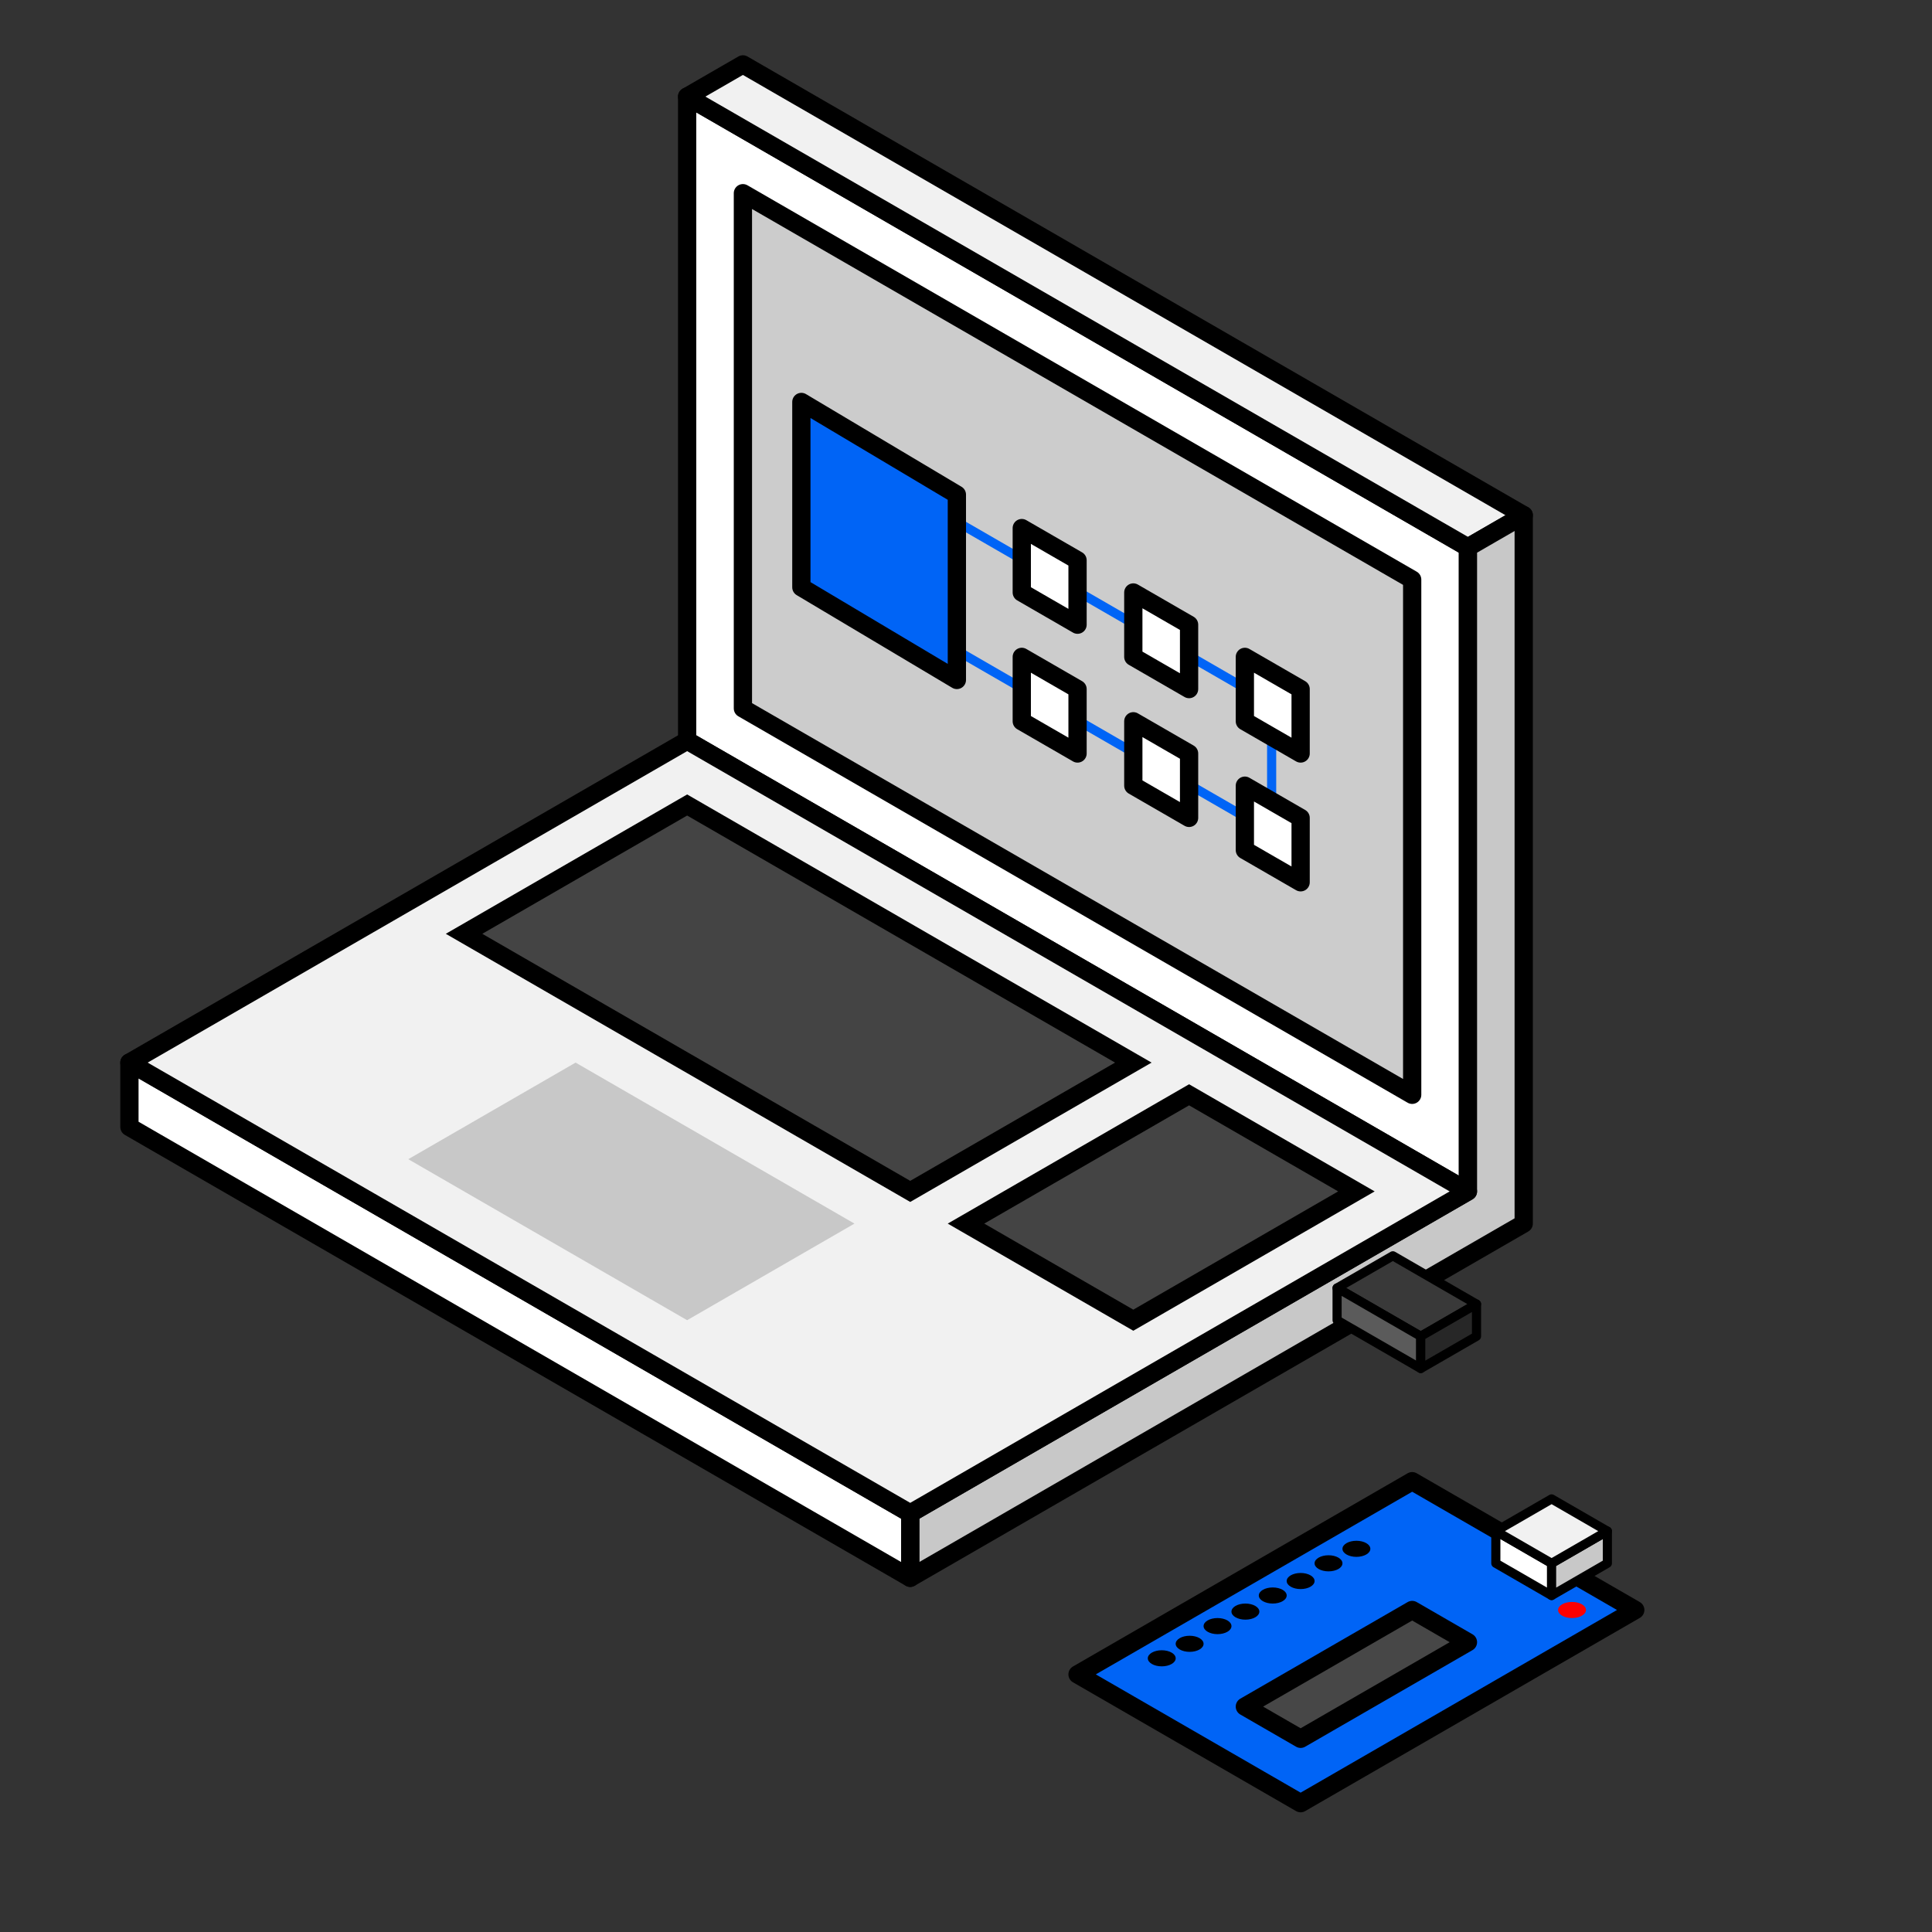 <?xml version="1.0" encoding="UTF-8" standalone="no"?>
<!-- Created with Inkscape (http://www.inkscape.org/) -->

<svg
   width="600pt"
   height="600pt"
   viewBox="0 0 211.667 211.667"
   version="1.1"
   id="svg1838"
   inkscape:version="1.2 (1:1.2.1+202207142221+cd75a1ee6d)"
   sodipodi:docname="iiot.svg"
   xmlns:inkscape="http://www.inkscape.org/namespaces/inkscape"
   xmlns:sodipodi="http://sodipodi.sourceforge.net/DTD/sodipodi-0.dtd"
   xmlns="http://www.w3.org/2000/svg"
   xmlns:svg="http://www.w3.org/2000/svg">
  <rect x="0" y="0" width="211.667" height="211.667" fill="#333333" stroke="none"/>
  <sodipodi:namedview
     id="namedview1840"
     pagecolor="#ffffff"
     bordercolor="#666666"
     borderopacity="1.0"
     inkscape:showpageshadow="2"
     inkscape:pageopacity="0.0"
     inkscape:pagecheckerboard="0"
     inkscape:deskcolor="#d1d1d1"
     inkscape:document-units="mm"
     showgrid="true"
     inkscape:lockguides="false"
     inkscape:zoom="2"
     inkscape:cx="513.25"
     inkscape:cy="300.5"
     inkscape:window-width="1846"
     inkscape:window-height="1016"
     inkscape:window-x="74"
     inkscape:window-y="27"
     inkscape:window-maximized="1"
     inkscape:current-layer="layer1">
    <inkscape:grid
       units="pt"
       spacingy="3.528"
       empspacing="10"
       type="axonomgrid"
       id="grid2205"
       snapvisiblegridlinesonly="true"
       originx="105.833"
       originy="105.833"
       visible="true"
       enabled="true" />
    <sodipodi:guide
       position="0,211.667"
       orientation="0,800"
       inkscape:locked="false"
       id="guide2263" />
    <sodipodi:guide
       position="211.667,211.667"
       orientation="800,0"
       inkscape:locked="false"
       id="guide2265" />
    <sodipodi:guide
       position="211.667,0"
       orientation="0,-800"
       inkscape:locked="false"
       id="guide2267" />
    <sodipodi:guide
       position="0,0"
       orientation="-800,0"
       inkscape:locked="false"
       id="guide2269" />
  </sodipodi:namedview>
  <defs
     id="defs1835" />
  <g
     inkscape:label="Layer 1"
     inkscape:groupmode="layer"
     id="layer1">
    <path
       style="fill:#ffffff;fill-opacity:1;stroke:#000000;stroke-width:2;stroke-linecap:round;stroke-linejoin:round;stroke-dasharray:none;stroke-opacity:1"
       d="M 75.282,10.583 160.826,59.972 V 130.528 L 75.282,81.139 Z"
       id="path2271" />
    <path
       style="fill:#f1f1f1;fill-opacity:1;stroke:#000000;stroke-width:2;stroke-linecap:round;stroke-linejoin:round;stroke-dasharray:none;stroke-opacity:1"
       d="m 75.282,10.583 6.11,-3.528 85.544,49.389 -6.11,3.528 z"
       id="path2273" />
    <path
       style="fill:#c8c8c8;fill-opacity:1;stroke:#000000;stroke-width:2;stroke-linecap:round;stroke-linejoin:round;stroke-dasharray:none;stroke-opacity:1"
       d="m 160.826,59.972 6.11,-3.528 v 77.611 l -67.213,38.806 v -7.056 l 61.103,-35.278 z"
       id="path2275" />
    <path
       style="fill:#ffffff;fill-opacity:1;stroke:#000000;stroke-width:2;stroke-linecap:round;stroke-linejoin:round;stroke-dasharray:none;stroke-opacity:1"
       d="M 99.723,165.806 14.179,116.417 v 7.056 l 85.544,49.389 z"
       id="path2277" />
    <path
       style="fill:#f1f1f1;fill-opacity:1;stroke:#000000;stroke-width:2;stroke-linecap:round;stroke-linejoin:round;stroke-dasharray:none;stroke-opacity:1"
       d="M 14.179,116.417 99.723,165.806 160.826,130.528 75.282,81.139 Z"
       id="path2279" />
    <path
       style="fill:#cccccc;fill-opacity:1;stroke:#000000;stroke-width:2;stroke-linecap:round;stroke-linejoin:round;stroke-dasharray:none;stroke-opacity:1"
       d="M 81.392,77.611 154.716,119.944 V 63.5 L 81.392,21.167 Z"
       id="path2295" />
    <path
       style="fill:none;fill-opacity:1;stroke:#0064f6;stroke-width:1;stroke-linecap:round;stroke-linejoin:round;stroke-dasharray:none;stroke-dashoffset:0;stroke-opacity:1"
       d="m 102.658,55.915 36.662,21.167 V 91.193 L 102.658,70.026"
       id="path24543"
       sodipodi:nodetypes="cccc" />
    <path
       style="fill:#ffffff;fill-opacity:1;stroke:#000000;stroke-width:2;stroke-linecap:round;stroke-linejoin:round;stroke-dasharray:none;stroke-opacity:1"
       d="m 111.944,57.856 v 7.056 l 6.11,3.528 v -7.056 z"
       id="path2305-5" />
    <path
       style="fill:#ffffff;fill-opacity:1;stroke:#000000;stroke-width:2;stroke-linecap:round;stroke-linejoin:round;stroke-dasharray:none;stroke-opacity:1"
       d="m 124.164,64.911 v 7.056 l 6.11,3.528 v -7.056 z"
       id="path2305-5-3" />
    <path
       style="fill:#ffffff;fill-opacity:1;stroke:#000000;stroke-width:2;stroke-linecap:round;stroke-linejoin:round;stroke-dasharray:none;stroke-opacity:1"
       d="m 124.164,79.022 v 7.056 l 6.11,3.528 v -7.056 z"
       id="path2305-5-3-1" />
    <path
       style="fill:#ffffff;fill-opacity:1;stroke:#000000;stroke-width:2;stroke-linecap:round;stroke-linejoin:round;stroke-dasharray:none;stroke-opacity:1"
       d="m 136.385,71.967 v 7.056 l 6.11,3.528 v -7.056 z"
       id="path2305-5-3-6" />
    <path
       style="fill:#ffffff;fill-opacity:1;stroke:#000000;stroke-width:2;stroke-linecap:round;stroke-linejoin:round;stroke-dasharray:none;stroke-opacity:1"
       d="m 136.385,86.078 v 7.056 l 6.11,3.528 v -7.056 z"
       id="path2305-5-3-6-0" />
    <path
       style="fill:#ffffff;fill-opacity:1;stroke:#000000;stroke-width:2;stroke-linecap:round;stroke-linejoin:round;stroke-dasharray:none;stroke-opacity:1"
       d="m 111.944,71.967 v 7.056 l 6.11,3.528 v -7.056 z"
       id="path2305-5-0" />
    <path
       style="fill:#444444;fill-opacity:1;stroke:#000000;stroke-width:2;stroke-linecap:butt;stroke-linejoin:miter;stroke-dasharray:none;stroke-opacity:1"
       d="m 124.164,144.639 24.441,-14.111 -18.331,-10.583 -24.441,14.111 z"
       id="path18248" />
    <path
       style="fill:#444444;fill-opacity:1;stroke:#000000;stroke-width:2;stroke-linecap:butt;stroke-linejoin:miter;stroke-dasharray:none;stroke-opacity:1"
       d="M 99.723,130.528 124.164,116.417 75.282,88.194 50.841,102.306 Z"
       id="path18250" />
    <path
       style="fill:#c8c8c8;fill-opacity:1;stroke:#000000;stroke-width:0;stroke-linecap:butt;stroke-linejoin:miter;stroke-dasharray:none;stroke-opacity:1"
       d="m 63.061,116.417 30.551,17.639 -18.331,10.583 L 44.73,127 Z"
       id="path70369" />
    <path
       style="fill:#0064f6;fill-opacity:1;stroke:#000000;stroke-width:2;stroke-linecap:round;stroke-linejoin:round;stroke-dasharray:none;stroke-opacity:1"
       d="m 87.796,44.038 v 20.305 L 104.834,74.495 v -20.305 z"
       id="path2305" />
    <path
       style="fill:#0064f6;fill-opacity:1;stroke:#000000;stroke-width:2;stroke-linecap:round;stroke-linejoin:round;stroke-dasharray:none;stroke-dashoffset:0;stroke-opacity:1"
       d="m 118.054,183.444 36.662,-21.167 24.441,14.111 -36.662,21.167 z"
       id="path24601" />
    <path
       style="fill:#474747;fill-opacity:1;stroke:#000000;stroke-width:2;stroke-linecap:round;stroke-linejoin:round;stroke-dasharray:none;stroke-dashoffset:0;stroke-opacity:1"
       d="m 136.385,186.972 6.11,3.528 18.331,-10.583 -6.11,-3.528 z"
       id="path24927"
       sodipodi:nodetypes="ccccc" />
    <path
       style="fill:#ffffff;fill-opacity:1;stroke:#000000;stroke-width:1;stroke-linecap:round;stroke-linejoin:round;stroke-dasharray:none;stroke-dashoffset:0;stroke-opacity:1"
       d="m 169.991,174.801 -6.11,-3.528 v -3.528 l 6.11,3.528 z"
       id="path26119"
       sodipodi:nodetypes="ccccc" />
    <path
       style="fill:#c8c8c8;fill-opacity:1;stroke:#000000;stroke-width:1;stroke-linecap:round;stroke-linejoin:round;stroke-dasharray:none;stroke-dashoffset:0;stroke-opacity:1"
       d="m 169.991,174.801 6.11,-3.528 v -3.528 l -6.11,3.528 c 1e-5,-0.311 0,1.176 0,3.528 z"
       id="path26769"
       sodipodi:nodetypes="ccccc" />
    <path
       style="fill:#f1f1f1;fill-opacity:1;stroke:#000000;stroke-width:1;stroke-linecap:round;stroke-linejoin:round;stroke-dasharray:none;stroke-dashoffset:0;stroke-opacity:1"
       d="m 169.991,171.274 6.11,-3.528 -6.11,-3.528 -6.11,3.528 z"
       id="path26840" />
    <path
       style="fill:#393939;fill-opacity:1;stroke:#000000;stroke-width:1;stroke-linecap:round;stroke-linejoin:round;stroke-dasharray:none;stroke-dashoffset:0;stroke-opacity:1"
       d="m 146.489,141.111 6.11,-3.528 9.165,5.292 -6.11,3.528 z"
       id="path27637" />
    <path
       style="fill:#5b5b5b;fill-opacity:1;stroke:#000000;stroke-width:1;stroke-linecap:round;stroke-linejoin:round;stroke-dasharray:none;stroke-dashoffset:0;stroke-opacity:1"
       d="m 146.489,141.111 v 3.528 l 9.165,5.292 v -3.528 z"
       id="path28557" />
    <path
       style="fill:#272727;fill-opacity:1;stroke:#000000;stroke-width:1;stroke-linecap:round;stroke-linejoin:round;stroke-dasharray:none;stroke-dashoffset:0;stroke-opacity:1"
       d="m 155.654,149.931 v -3.528 l 6.11,-3.528 v 3.528 z"
       id="path29099" />
    <ellipse
       style="fill:#ff0000;fill-opacity:1;stroke:none;stroke-width:1;stroke-linecap:round;stroke-linejoin:round;stroke-dasharray:none;stroke-dashoffset:0;stroke-opacity:1"
       id="path29535"
       cx="172.228"
       cy="176.389"
       rx="1.528"
       ry="0.882" />
    <ellipse
       style="fill:#000000;fill-opacity:1;stroke:none;stroke-width:1;stroke-linecap:round;stroke-linejoin:round;stroke-dasharray:none;stroke-dashoffset:0;stroke-opacity:1"
       id="path29535-6-3"
       cx="148.605"
       cy="169.686"
       rx="1.528"
       ry="0.882" />
    <ellipse
       style="fill:#000000;fill-opacity:1;stroke:none;stroke-width:1;stroke-linecap:round;stroke-linejoin:round;stroke-dasharray:none;stroke-dashoffset:0;stroke-opacity:1"
       id="path29535-6-3-2"
       cx="145.55"
       cy="171.274"
       rx="1.528"
       ry="0.882" />
    <ellipse
       style="fill:#000000;fill-opacity:1;stroke:none;stroke-width:1;stroke-linecap:round;stroke-linejoin:round;stroke-dasharray:none;stroke-dashoffset:0;stroke-opacity:1"
       id="path29535-6-3-0"
       cx="142.495"
       cy="173.214"
       rx="1.528"
       ry="0.882" />
    <ellipse
       style="fill:#000000;fill-opacity:1;stroke:none;stroke-width:1;stroke-linecap:round;stroke-linejoin:round;stroke-dasharray:none;stroke-dashoffset:0;stroke-opacity:1"
       id="path29535-6-3-2-6"
       cx="139.44"
       cy="174.801"
       rx="1.528"
       ry="0.882" />
    <ellipse
       style="fill:#000000;fill-opacity:1;stroke:none;stroke-width:1;stroke-linecap:round;stroke-linejoin:round;stroke-dasharray:none;stroke-dashoffset:0;stroke-opacity:1"
       id="path29535-6-3-1"
       cx="136.445"
       cy="176.565"
       rx="1.528"
       ry="0.882" />
    <ellipse
       style="fill:#000000;fill-opacity:1;stroke:none;stroke-width:1;stroke-linecap:round;stroke-linejoin:round;stroke-dasharray:none;stroke-dashoffset:0;stroke-opacity:1"
       id="path29535-6-3-2-5"
       cx="133.39"
       cy="178.153"
       rx="1.528"
       ry="0.882" />
    <ellipse
       style="fill:#000000;fill-opacity:1;stroke:none;stroke-width:1;stroke-linecap:round;stroke-linejoin:round;stroke-dasharray:none;stroke-dashoffset:0;stroke-opacity:1"
       id="path29535-6-3-0-5"
       cx="130.334"
       cy="180.093"
       rx="1.528"
       ry="0.882" />
    <ellipse
       style="fill:#000000;fill-opacity:1;stroke:none;stroke-width:1;stroke-linecap:round;stroke-linejoin:round;stroke-dasharray:none;stroke-dashoffset:0;stroke-opacity:1"
       id="path29535-6-3-2-6-4"
       cx="127.279"
       cy="181.681"
       rx="1.528"
       ry="0.882" />
  </g>
</svg>
